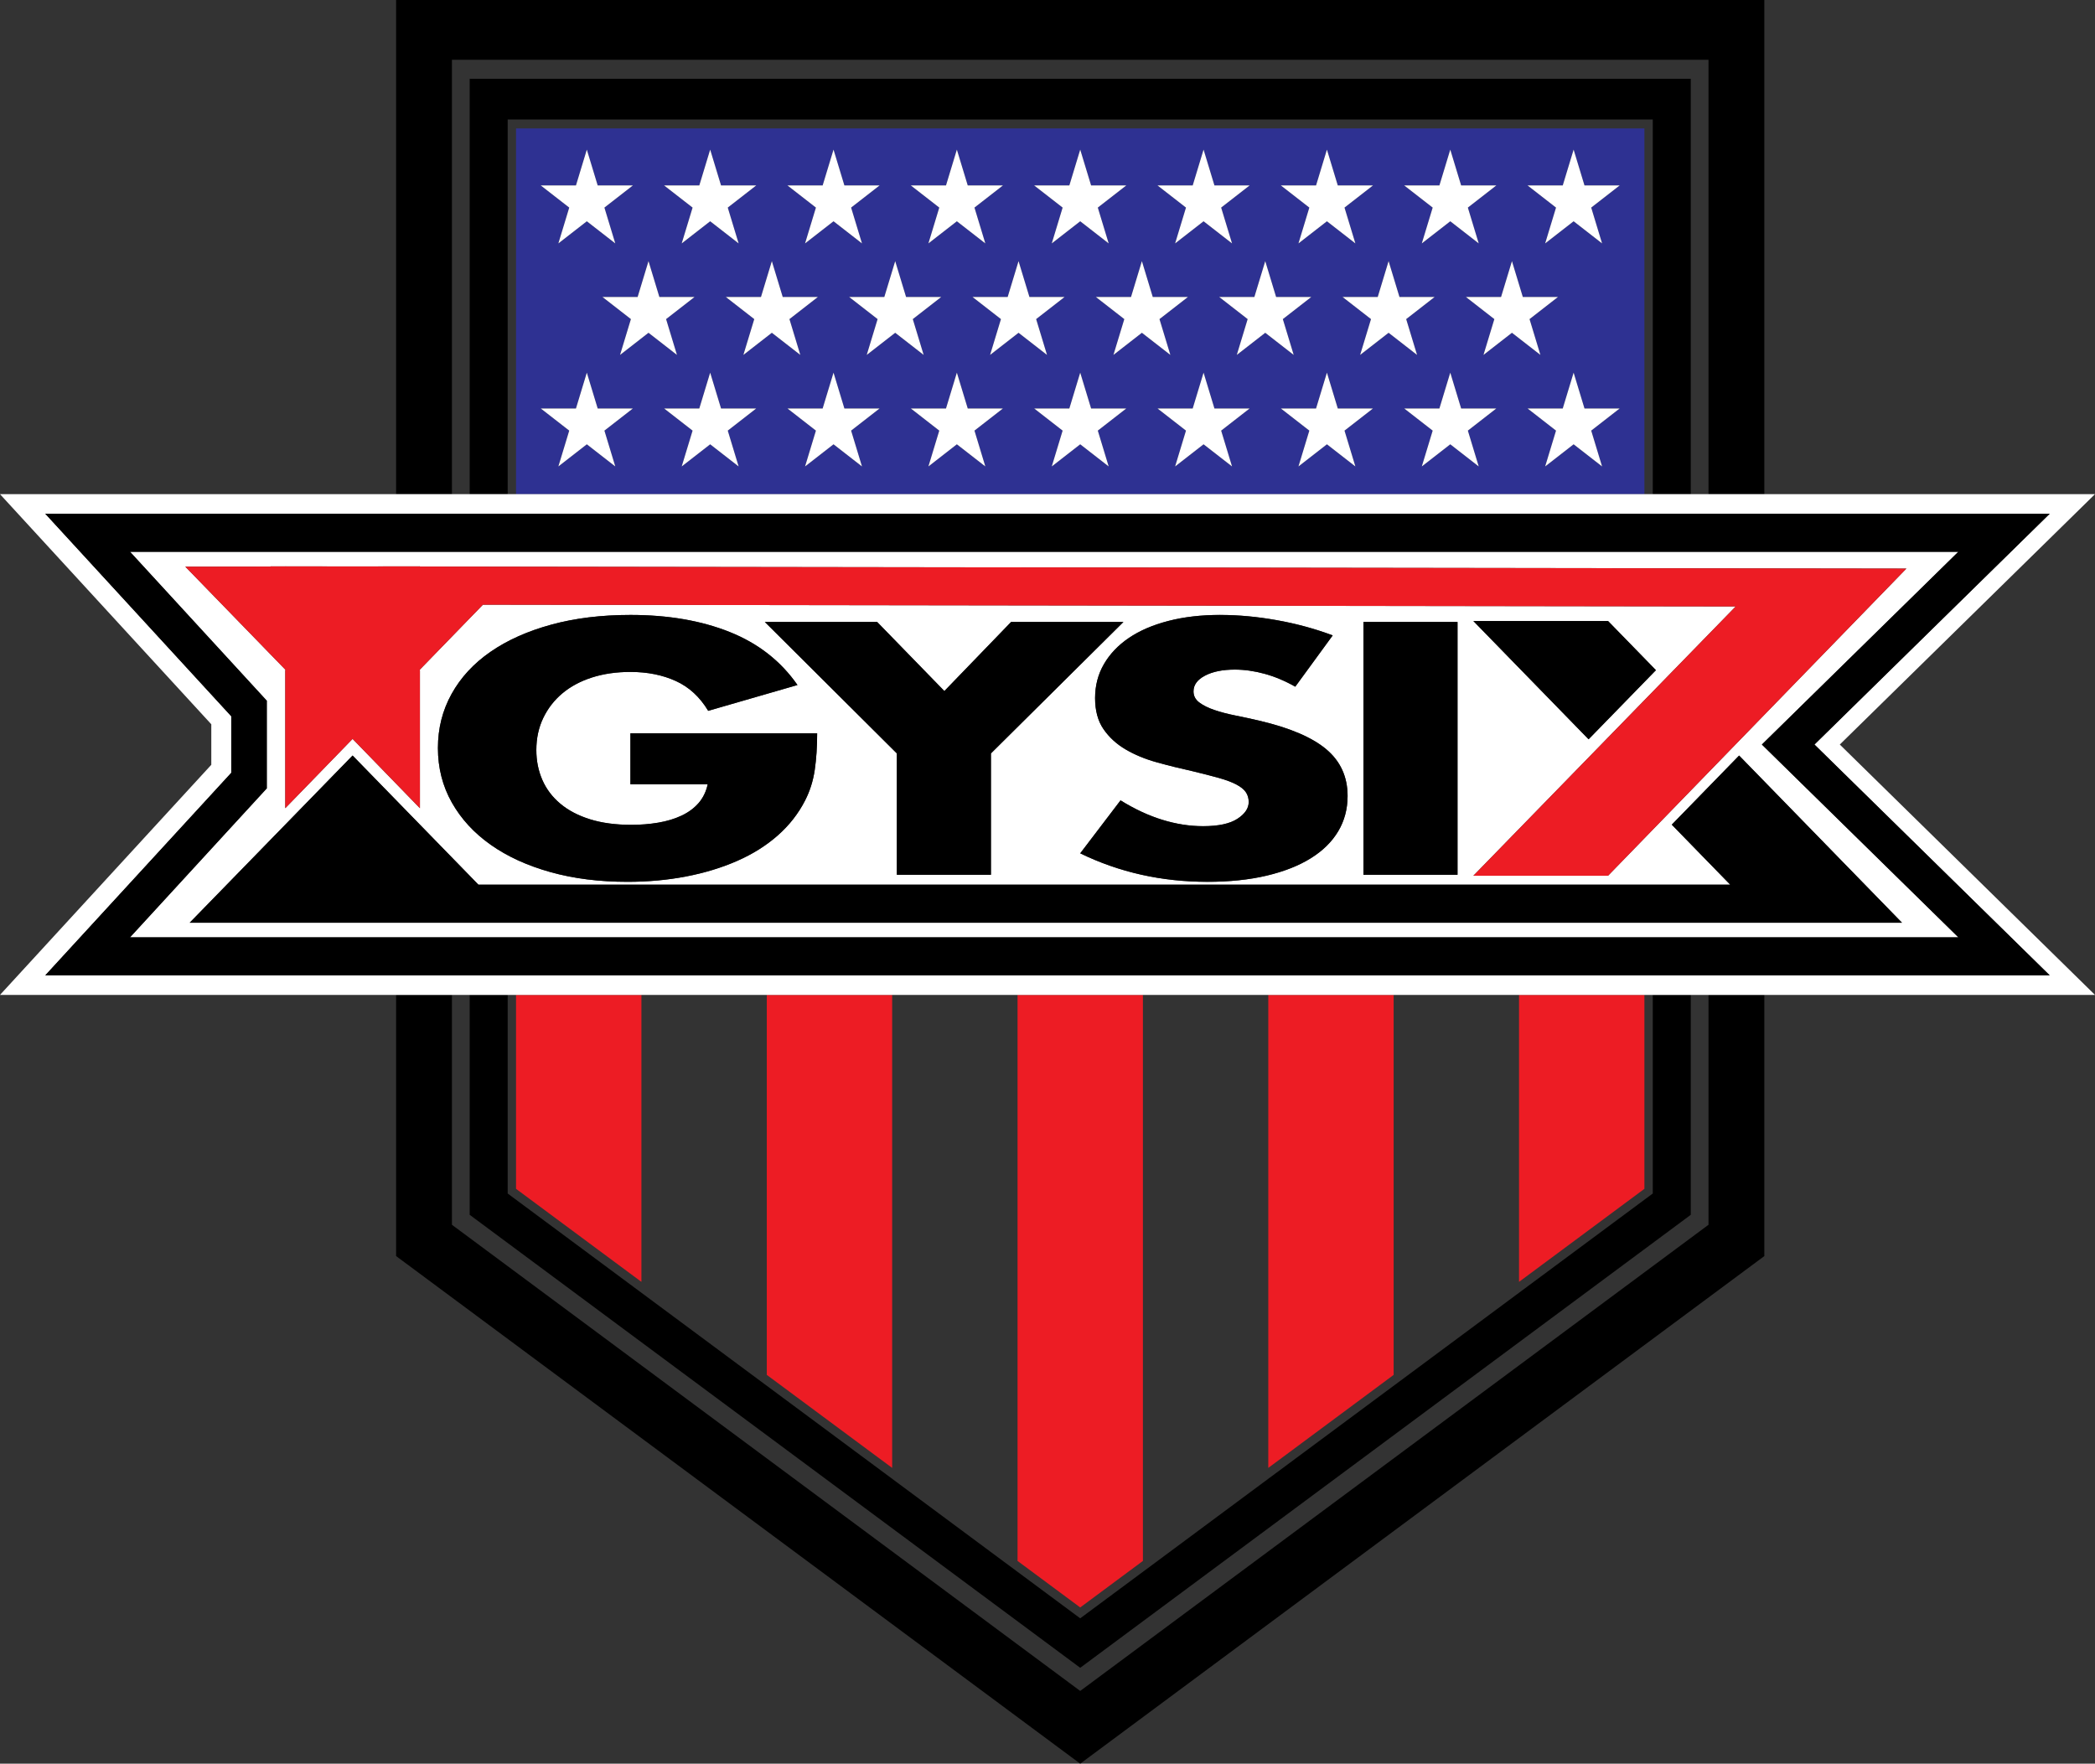 <?xml version="1.0" encoding="UTF-8"?>
<svg id="Layer_1" data-name="Layer 1" xmlns="http://www.w3.org/2000/svg" viewBox="0 0 1606 1352">
  <rect x="0" y="0" width="1606" height="1352" fill="#333333" stroke="none"/>
  <defs>
    <style>
      .cls-1 {
        fill: #fff;
      }

      .cls-2 {
        fill: #2e3192;
      }

      .cls-3 {
        fill: none;
      }

      .cls-4 {
        fill: #ed1c24;
      }
    </style>
  </defs>
  <polygon class="cls-3" points="828.08 1240.58 1266.99 914.93 1266.99 762.68 1260.58 762.68 1260.58 911.34 1164.47 982.65 1164.47 762.68 1068.36 762.68 1068.36 1053.96 972.25 1125.27 972.25 762.68 876.14 762.68 876.14 1196.58 828.08 1232.24 780.03 1196.58 780.03 762.68 683.92 762.68 683.92 1125.27 587.81 1053.96 587.81 762.68 491.7 762.68 491.7 982.65 395.58 911.34 395.58 762.68 389.18 762.68 389.18 914.93 828.08 1240.58"/>
  <polygon class="cls-3" points="346.44 45.82 346.44 378.82 360.06 378.82 360.06 60.4 828.08 60.4 1296.11 60.4 1296.11 378.82 1309.72 378.82 1309.72 45.82 346.44 45.82"/>
  <polygon class="cls-3" points="828.08 1296.25 1309.72 938.89 1309.72 762.68 1296.11 762.68 1296.11 931.26 828.08 1278.51 360.06 931.26 360.06 762.68 346.44 762.68 346.44 938.89 828.08 1296.25"/>
  <polygon class="cls-3" points="828.08 91.58 389.18 91.58 389.18 378.82 395.58 378.82 395.58 98.44 1260.58 98.44 1260.58 378.82 1266.99 378.82 1266.99 91.58 828.08 91.58"/>
  <path class="cls-2" d="m395.58,98.44v280.39h865V98.44H395.58Zm802.4,43.73l8.33-27.46,8.33,27.46h26.96l-21.81,16.97,8.33,27.46-21.81-16.97-21.81,16.97,8.33-27.46-21.81-16.97h26.96Zm-94.56,0l8.33-27.46,8.33,27.46h26.96l-21.81,16.97,8.33,27.46-21.81-16.97-21.81,16.97,8.33-27.46-21.81-16.97h26.96Zm-94.56,0l8.33-27.46,8.33,27.46h26.96l-21.81,16.97,8.33,27.46-21.81-16.97-21.81,16.97,8.33-27.46-21.81-16.97h26.96Zm-94.56,0l8.33-27.46,8.33,27.46h26.96l-21.81,16.97,8.33,27.46-21.81-16.97-21.81,16.97,8.33-27.46-21.81-16.97h26.96Zm-94.56,0l8.33-27.46,8.33,27.46h26.96l-21.81,16.97,8.33,27.46-21.81-16.97-21.81,16.97,8.33-27.46-21.81-16.97h26.96Zm-94.56,0l8.33-27.46,8.33,27.46h26.96l-21.81,16.97,8.33,27.46-21.81-16.97-21.81,16.97,8.33-27.46-21.81-16.97h26.96Zm-94.56,0l8.33-27.46,8.33,27.46h26.96l-21.81,16.97,8.33,27.46-21.81-16.97-21.81,16.97,8.33-27.46-21.81-16.97h26.96Zm-94.56,0l8.33-27.46,8.33,27.46h26.96l-21.81,16.97,8.33,27.46-21.81-16.97-21.81,16.97,8.33-27.46-21.81-16.97h26.96Zm-94.56,0l8.33-27.46,8.33,27.46h26.96l-21.81,16.97,8.33,27.46-21.81-16.97-21.81,16.97,8.33-27.46-21.81-16.97h26.96Zm30.15,215.39l-21.81-16.97-21.81,16.97,8.33-27.46-21.81-16.97h26.96l8.33-27.46,8.33,27.46h26.96l-21.81,16.97,8.33,27.46Zm3.65-85.48l8.33-27.46-21.81-16.97h26.96l8.33-27.46,8.33,27.46h26.96l-21.81,16.97,8.33,27.46-21.81-16.97-21.81,16.97Zm90.91,85.48l-21.81-16.97-21.81,16.97,8.33-27.46-21.81-16.97h26.96l8.33-27.46,8.33,27.46h26.96l-21.81,16.97,8.33,27.46Zm3.65-85.48l8.33-27.46-21.81-16.97h26.96l8.33-27.46,8.33,27.46h26.96l-21.81,16.97,8.33,27.46-21.81-16.97-21.81,16.97Zm90.91,85.48l-21.81-16.97-21.81,16.97,8.33-27.46-21.81-16.97h26.96l8.33-27.46,8.33,27.46h26.96l-21.81,16.97,8.33,27.46Zm3.65-85.48l8.33-27.46-21.81-16.97h26.96l8.33-27.46,8.33,27.46h26.96l-21.81,16.97,8.33,27.46-21.81-16.97-21.81,16.97Zm90.91,85.48l-21.81-16.97-21.81,16.97,8.33-27.46-21.81-16.97h26.96l8.33-27.46,8.33,27.46h26.96l-21.81,16.97,8.33,27.46Zm3.65-85.48l8.33-27.46-21.81-16.97h26.96l8.33-27.46,8.33,27.46h26.96l-21.81,16.97,8.33,27.46-21.81-16.97-21.81,16.97Zm90.91,85.48l-21.81-16.97-21.81,16.97,8.33-27.46-21.81-16.97h26.96l8.33-27.46,8.33,27.46h26.96l-21.81,16.97,8.33,27.46Zm3.65-85.48l8.33-27.46-21.81-16.97h26.96l8.33-27.46,8.33,27.46h26.96l-21.81,16.97,8.33,27.46-21.81-16.97-21.81,16.97Zm90.91,85.48l-21.81-16.97-21.81,16.97,8.33-27.46-21.81-16.97h26.96l8.33-27.46,8.33,27.46h26.96l-21.81,16.97,8.33,27.46Zm3.65-85.48l8.33-27.46-21.81-16.97h26.96l8.33-27.46,8.33,27.46h26.96l-21.81,16.97,8.33,27.46-21.81-16.97-21.81,16.97Zm90.91,85.48l-21.81-16.97-21.81,16.97,8.33-27.46-21.81-16.97h26.96l8.33-27.46,8.33,27.46h26.96l-21.81,16.97,8.33,27.46Zm3.65-85.48l8.33-27.46-21.81-16.97h26.96l8.33-27.46,8.33,27.46h26.96l-21.81,16.97,8.33,27.46-21.81-16.97-21.81,16.97Zm90.91,85.48l-21.81-16.97-21.81,16.97,8.33-27.46-21.81-16.97h26.96l8.33-27.46,8.33,27.46h26.96l-21.81,16.97,8.33,27.46Zm3.65-85.48l8.33-27.46-21.81-16.97h26.96l8.33-27.46,8.33,27.46h26.96l-21.81,16.97,8.33,27.46-21.81-16.97-21.81,16.97Zm90.91,85.48l-21.81-16.97-21.81,16.97,8.33-27.46-21.81-16.97h26.96l8.33-27.46,8.33,27.46h26.96l-21.81,16.97,8.33,27.46Z"/>
  <polygon class="cls-1" points="428.04 186.59 449.85 169.62 471.66 186.59 463.33 159.13 485.15 142.16 458.18 142.16 449.85 114.7 441.52 142.16 414.55 142.16 436.37 159.13 428.04 186.59"/>
  <polygon class="cls-1" points="522.59 186.59 544.41 169.62 566.22 186.59 557.89 159.13 579.7 142.16 552.74 142.16 544.41 114.7 536.08 142.16 509.11 142.16 530.93 159.13 522.59 186.59"/>
  <polygon class="cls-1" points="617.15 186.59 638.97 169.62 660.78 186.59 652.45 159.13 674.26 142.16 647.3 142.16 638.97 114.7 630.63 142.16 603.67 142.16 625.48 159.13 617.15 186.59"/>
  <polygon class="cls-1" points="711.71 186.59 733.52 169.62 755.34 186.59 747.01 159.13 768.82 142.16 741.86 142.16 733.52 114.7 725.19 142.16 698.23 142.16 720.04 159.13 711.71 186.59"/>
  <polygon class="cls-1" points="806.27 186.59 828.08 169.62 849.9 186.59 841.56 159.13 863.38 142.16 836.42 142.16 828.08 114.7 819.75 142.16 792.79 142.16 814.6 159.13 806.27 186.59"/>
  <polygon class="cls-1" points="900.83 186.59 922.64 169.62 944.46 186.59 936.12 159.13 957.94 142.16 930.97 142.16 922.64 114.7 914.31 142.16 887.35 142.16 909.16 159.13 900.83 186.59"/>
  <polygon class="cls-1" points="995.39 186.59 1017.2 169.62 1039.01 186.59 1030.68 159.13 1052.5 142.16 1025.53 142.16 1017.2 114.7 1008.87 142.16 981.9 142.16 1003.72 159.13 995.39 186.59"/>
  <polygon class="cls-1" points="1089.94 186.59 1111.76 169.62 1133.57 186.59 1125.24 159.13 1147.05 142.16 1120.09 142.16 1111.76 114.7 1103.43 142.16 1076.46 142.16 1098.28 159.13 1089.94 186.59"/>
  <polygon class="cls-1" points="1184.5 186.59 1206.32 169.62 1228.13 186.59 1219.8 159.13 1241.61 142.16 1214.65 142.16 1206.32 114.7 1197.98 142.16 1171.02 142.16 1192.83 159.13 1184.5 186.59"/>
  <polygon class="cls-1" points="458.18 313.13 449.85 285.67 441.52 313.13 414.55 313.13 436.37 330.1 428.04 357.56 449.85 340.59 471.66 357.56 463.33 330.1 485.15 313.13 458.18 313.13"/>
  <polygon class="cls-1" points="552.74 313.13 544.41 285.67 536.08 313.13 509.11 313.13 530.93 330.1 522.59 357.56 544.41 340.59 566.22 357.56 557.89 330.1 579.7 313.13 552.74 313.13"/>
  <polygon class="cls-1" points="647.3 313.13 638.97 285.67 630.63 313.13 603.67 313.13 625.48 330.1 617.15 357.56 638.97 340.59 660.78 357.56 652.45 330.1 674.26 313.13 647.3 313.13"/>
  <polygon class="cls-1" points="741.86 313.13 733.52 285.67 725.19 313.13 698.23 313.13 720.04 330.1 711.71 357.56 733.52 340.59 755.34 357.56 747.01 330.1 768.82 313.13 741.86 313.13"/>
  <polygon class="cls-1" points="836.42 313.13 828.08 285.67 819.75 313.13 792.79 313.13 814.6 330.1 806.27 357.56 828.08 340.59 849.9 357.56 841.56 330.1 863.38 313.13 836.42 313.13"/>
  <polygon class="cls-1" points="930.97 313.13 922.64 285.67 914.31 313.13 887.35 313.13 909.16 330.1 900.83 357.56 922.64 340.59 944.46 357.56 936.12 330.1 957.94 313.13 930.97 313.13"/>
  <polygon class="cls-1" points="1025.53 313.13 1017.2 285.67 1008.87 313.13 981.9 313.13 1003.72 330.1 995.39 357.56 1017.2 340.59 1039.01 357.56 1030.68 330.1 1052.5 313.13 1025.53 313.13"/>
  <polygon class="cls-1" points="1120.09 313.13 1111.76 285.67 1103.43 313.13 1076.46 313.13 1098.28 330.1 1089.94 357.56 1111.76 340.59 1133.57 357.56 1125.24 330.1 1147.05 313.13 1120.09 313.13"/>
  <polygon class="cls-1" points="1214.65 313.13 1206.32 285.67 1197.98 313.13 1171.02 313.13 1192.83 330.1 1184.5 357.56 1206.32 340.59 1228.13 357.56 1219.8 330.1 1241.61 313.13 1214.65 313.13"/>
  <polygon class="cls-1" points="510.61 244.62 532.43 227.65 505.46 227.65 497.13 200.19 488.8 227.65 461.83 227.65 483.65 244.62 475.32 272.07 497.13 255.1 518.94 272.07 510.61 244.62"/>
  <polygon class="cls-1" points="605.17 244.62 626.98 227.65 600.02 227.65 591.69 200.19 583.36 227.65 556.39 227.65 578.21 244.62 569.87 272.07 591.69 255.1 613.5 272.07 605.17 244.62"/>
  <polygon class="cls-1" points="699.73 244.62 721.54 227.65 694.58 227.65 686.25 200.19 677.91 227.65 650.95 227.65 672.76 244.62 664.43 272.07 686.25 255.1 708.06 272.07 699.73 244.62"/>
  <polygon class="cls-1" points="794.29 244.62 816.1 227.65 789.14 227.65 780.8 200.19 772.47 227.65 745.51 227.65 767.32 244.62 758.99 272.07 780.8 255.1 802.62 272.07 794.29 244.62"/>
  <polygon class="cls-1" points="888.84 244.62 910.66 227.65 883.69 227.65 875.36 200.19 867.03 227.65 840.07 227.65 861.88 244.62 853.55 272.07 875.36 255.1 897.18 272.07 888.84 244.62"/>
  <polygon class="cls-1" points="983.4 244.62 1005.22 227.65 978.25 227.65 969.92 200.19 961.59 227.65 934.62 227.65 956.44 244.62 948.11 272.07 969.92 255.1 991.73 272.07 983.4 244.62"/>
  <polygon class="cls-1" points="1077.96 244.62 1099.77 227.65 1072.81 227.65 1064.48 200.19 1056.15 227.65 1029.18 227.65 1051 244.62 1042.66 272.07 1064.48 255.1 1086.29 272.07 1077.96 244.62"/>
  <polygon class="cls-1" points="1172.52 244.62 1194.33 227.65 1167.37 227.65 1159.04 200.19 1150.7 227.65 1123.74 227.65 1145.55 244.62 1137.22 272.07 1159.04 255.1 1180.85 272.07 1172.52 244.62"/>
  <polygon points="346.44 45.82 1309.72 45.82 1309.72 378.82 1352.52 378.82 1352.52 0 303.65 0 303.65 378.82 346.44 378.82 346.44 45.82"/>
  <polygon points="1309.72 938.89 828.08 1296.25 346.44 938.89 346.44 762.68 303.65 762.68 303.65 962.88 828.08 1352 1352.52 962.88 1352.52 762.68 1309.72 762.68 1309.72 938.89"/>
  <polygon points="828.08 60.4 360.06 60.4 360.06 378.82 389.18 378.82 389.18 91.58 828.08 91.58 1266.99 91.58 1266.99 378.82 1296.11 378.82 1296.11 60.4 828.08 60.4"/>
  <polygon points="828.08 1278.51 1296.11 931.26 1296.11 762.68 1266.99 762.68 1266.99 914.93 828.08 1240.58 389.18 914.93 389.18 762.68 360.06 762.68 360.06 931.26 828.08 1278.51"/>
  <polygon class="cls-4" points="683.92 1125.27 683.92 762.68 587.81 762.68 587.81 1053.96 683.92 1125.27"/>
  <polygon class="cls-4" points="491.7 982.65 491.7 762.68 395.58 762.68 395.58 911.34 491.7 982.65"/>
  <polygon class="cls-4" points="1260.58 911.34 1260.58 762.68 1164.47 762.68 1164.47 982.65 1260.58 911.34"/>
  <polygon class="cls-4" points="1068.36 1053.96 1068.36 762.68 972.25 762.68 972.25 1125.27 1068.36 1053.96"/>
  <polygon class="cls-4" points="828.08 1232.24 876.14 1196.58 876.14 762.68 780.03 762.68 780.03 1196.58 828.08 1232.24"/>
  <path class="cls-1" d="m1501.25,422.98H99.68l104.84,114.17v67.2l-104.84,114.18h1401.57l-150.62-147.78,150.61-147.77Zm-43.2,284.37H145.41l124.87-128.16h.01s.01,0,.01,0l96.46,99h959.63l-44.83-46.01,51.62-52.99,124.87,128.16Zm-734.11-177.6l51.15-52.95h86.11l-101.56,100.76v93.04h-72.13v-93.04l-101.2-100.76h86.11l51.52,52.95Zm405.51-53.69h103.25l36.71,37.68-51.62,52.99-88.34-90.67Zm-12.14,194.53h-72.13v-193.8h72.13v193.8Zm-124.38-144.19c-7.85-4.45-15.7-7.75-23.55-9.9-7.85-2.14-15.46-3.21-22.81-3.21-9.33,0-16.93,1.54-22.82,4.63-5.89,3.08-8.83,7.11-8.83,12.08,0,3.43,1.47,6.25,4.42,8.48s6.81,4.16,11.59,5.78c4.78,1.63,10.18,3.04,16.19,4.24,6.01,1.2,11.96,2.49,17.85,3.86,23.55,5.48,40.78,12.81,51.7,21.98,10.91,9.17,16.37,21.12,16.37,35.85,0,9.94-2.39,18.94-7.17,26.99-4.79,8.06-11.78,14.95-20.98,20.69-9.2,5.74-20.49,10.2-33.86,13.36-13.37,3.17-28.52,4.75-45.44,4.75-35.08,0-67.59-7.28-97.52-21.84l30.91-40.61c10.79,6.69,21.46,11.66,32.01,14.9,10.54,3.26,20.98,4.89,31.28,4.89,11.77,0,20.54-1.89,26.31-5.66,5.76-3.77,8.65-8.05,8.65-12.85,0-2.91-.74-5.44-2.21-7.58-1.47-2.14-3.93-4.11-7.36-5.91-3.44-1.8-7.91-3.47-13.43-5.01-5.52-1.54-12.21-3.25-20.05-5.14-9.33-2.06-18.46-4.32-27.42-6.81-8.96-2.48-16.93-5.78-23.92-9.9-6.99-4.11-12.64-9.29-16.93-15.55-4.3-6.25-6.44-14.18-6.44-23.78s2.27-18.29,6.81-26.09c4.54-7.8,10.91-14.48,19.14-20.05,8.22-5.57,18.27-9.9,30.17-12.98,11.9-3.09,25.21-4.63,39.93-4.63,13.74,0,28.09,1.33,43.06,3.98,14.96,2.66,29.31,6.55,43.05,11.69l-28.7,39.32Zm-381.6-1.28l-68.45,19.79c-6.38-10.62-14.66-18.25-24.84-22.87-10.18-4.63-21.78-6.94-34.77-6.94-10.8,0-20.61,1.42-29.44,4.24-8.83,2.83-16.37,6.86-22.63,12.09-6.26,5.23-11.17,11.52-14.72,18.89-3.56,7.37-5.34,15.6-5.34,24.68,0,8.22,1.53,15.85,4.6,22.87,3.06,7.03,7.66,13.11,13.8,18.25,6.13,5.14,13.74,9.12,22.81,11.95,9.07,2.82,19.62,4.24,31.65,4.24,7.11,0,13.98-.56,20.61-1.67,6.62-1.12,12.57-2.91,17.85-5.4,5.27-2.48,9.63-5.69,13.06-9.63,3.43-3.94,5.76-8.74,6.99-14.39h-59.25v-39.07h143.15c0,10.28-.62,19.62-1.84,28.01-1.23,8.4-3.68,16.2-7.36,23.39-5.15,10.11-12.14,19.06-20.97,26.86-8.83,7.8-19.2,14.31-31.1,19.53-11.9,5.23-24.96,9.22-39.19,11.95-14.23,2.74-29.2,4.11-44.89,4.11-21.59,0-41.28-2.48-59.06-7.45-17.79-4.97-33.06-11.95-45.82-20.95-12.76-9-22.69-19.79-29.81-32.38-7.12-12.6-10.67-26.52-10.67-41.77s3.5-28.91,10.49-41.51c6.99-12.6,16.93-23.35,29.81-32.26,12.88-8.91,28.39-15.85,46.55-20.82,18.15-4.97,38.39-7.45,60.72-7.45,28.94,0,54.34,4.37,76.17,13.11,21.83,8.74,39.13,22.28,51.89,40.61Zm621.37,146.21h-103.25l201.13-206.43-960.37-1.35-48.53,49.96.22.23v105.82l-51.61-53.14-51.61,53.14v-105.82l.22-.23-76.84-79.11h5.02l60.5-.08v-.16l11.11.02v-.02l51.61.07,51.61-.07v.14l71.6.1h5.02l-.02.02,1057.88,1.45h5.02l-228.7,235.45Z"/>
  <path class="cls-1" d="m1352.52,378.82H0l161.98,176.4v31.05L0,762.68h1605.99l-195.62-191.93,195.62-191.93h-253.48Zm218.77,368.86H34.71l142.58-155.27v-43.32L34.71,393.82h1536.57l-180.34,176.93,180.34,176.94Z"/>
  <path d="m483.28,471.4c-22.33,0-42.57,2.48-60.72,7.45-18.16,4.97-33.67,11.91-46.55,20.82-12.88,8.91-22.82,19.66-29.81,32.26-6.99,12.6-10.49,26.43-10.49,41.51s3.55,29.17,10.67,41.77c7.11,12.59,17.05,23.39,29.81,32.38,12.75,9,28.03,15.98,45.82,20.95,17.78,4.97,37.47,7.45,59.06,7.45,15.7,0,30.66-1.37,44.89-4.11,14.22-2.74,27.29-6.72,39.19-11.95,11.9-5.23,22.26-11.73,31.1-19.53,8.83-7.8,15.82-16.75,20.97-26.86,3.68-7.2,6.13-14.99,7.36-23.39,1.22-8.39,1.84-17.74,1.84-28.01h-143.15v39.07h59.25c-1.23,5.65-3.56,10.45-6.99,14.39-3.44,3.94-7.79,7.15-13.06,9.63-5.28,2.49-11.22,4.28-17.85,5.4-6.62,1.12-13.5,1.67-20.61,1.67-12.02,0-22.57-1.42-31.65-4.24-9.08-2.83-16.69-6.82-22.81-11.95-6.14-5.14-10.73-11.22-13.8-18.25-3.07-7.03-4.6-14.65-4.6-22.87,0-9.08,1.78-17.31,5.34-24.68,3.55-7.36,8.46-13.66,14.72-18.89,6.26-5.23,13.8-9.25,22.63-12.09,8.83-2.82,18.64-4.24,29.44-4.24,13,0,24.59,2.31,34.77,6.94,10.18,4.63,18.46,12.25,24.84,22.87l68.45-19.79c-12.76-18.33-30.05-31.87-51.89-40.61-21.84-8.74-47.23-13.11-76.17-13.11Z"/>
  <polygon points="586.32 476.79 687.51 577.55 687.51 670.59 759.64 670.59 759.64 577.55 861.2 476.79 775.09 476.79 723.94 529.74 672.42 476.79 586.32 476.79"/>
  <path d="m935.53,471.4c-14.72,0-28.03,1.54-39.93,4.63-11.9,3.08-21.96,7.41-30.17,12.98-8.22,5.57-14.6,12.25-19.14,20.05-4.54,7.8-6.81,16.49-6.81,26.09s2.14,17.52,6.44,23.78c4.29,6.25,9.94,11.44,16.93,15.55,6.99,4.12,14.96,7.41,23.92,9.9,8.95,2.49,18.09,4.75,27.42,6.81,7.85,1.89,14.54,3.6,20.05,5.14,5.52,1.55,9.99,3.22,13.43,5.01,3.43,1.8,5.89,3.77,7.36,5.91,1.47,2.15,2.21,4.67,2.21,7.58,0,4.8-2.89,9.09-8.65,12.85-5.77,3.77-14.54,5.66-26.31,5.66-10.3,0-20.73-1.63-31.28-4.89-10.55-3.25-21.22-8.22-32.01-14.9l-30.91,40.61c29.93,14.57,62.43,21.84,97.52,21.84,16.93,0,32.07-1.58,45.44-4.75,13.37-3.17,24.66-7.63,33.86-13.36,9.2-5.74,16.19-12.63,20.98-20.69,4.78-8.05,7.17-17.05,7.17-26.99,0-14.74-5.46-26.68-16.37-35.85-10.92-9.17-28.15-16.49-51.7-21.98-5.89-1.37-11.84-2.66-17.85-3.86-6.01-1.2-11.41-2.61-16.19-4.24-4.78-1.62-8.65-3.55-11.59-5.78s-4.42-5.05-4.42-8.48c0-4.97,2.94-9,8.83-12.08,5.89-3.09,13.49-4.63,22.82-4.63,7.36,0,14.96,1.07,22.81,3.21,7.85,2.15,15.7,5.44,23.55,9.9l28.7-39.32c-13.74-5.14-28.09-9.04-43.05-11.69-14.97-2.66-29.32-3.98-43.06-3.98Z"/>
  <rect x="1045.19" y="476.79" width="72.13" height="193.8"/>
  <polygon points="1269.42 513.74 1232.71 476.06 1129.46 476.06 1217.79 566.72 1269.42 513.74"/>
  <polygon points="1281.56 632.17 1326.39 678.18 366.76 678.18 270.31 579.19 270.3 579.2 270.28 579.19 145.41 707.34 181.94 707.34 207.58 707.34 218.68 707.34 248.66 707.34 291.93 707.34 321.91 707.34 358.65 707.34 395.18 707.34 1354.8 707.34 1421.53 707.34 1458.05 707.34 1333.19 579.19 1281.56 632.17"/>
  <polygon class="cls-4" points="1461.4 435.87 1456.39 435.87 398.5 434.42 398.52 434.4 393.51 434.4 321.91 434.3 321.91 434.16 270.3 434.23 218.68 434.16 218.68 434.17 207.58 434.16 207.58 434.31 147.08 434.4 142.07 434.4 218.91 513.51 218.68 513.74 218.68 619.55 270.3 566.42 321.91 619.55 321.91 513.74 321.68 513.51 370.21 463.55 1330.59 464.89 1129.46 671.33 1232.71 671.33 1461.4 435.87"/>
  <path d="m34.71,393.82l142.58,155.27v43.32l-142.58,155.27h1536.57l-180.34-176.94,180.34-176.93H34.71Zm1466.54,324.71H99.68l104.84-114.18v-67.2l-104.84-114.17h1401.57l-150.61,147.77,150.62,147.78Z"/>
</svg>